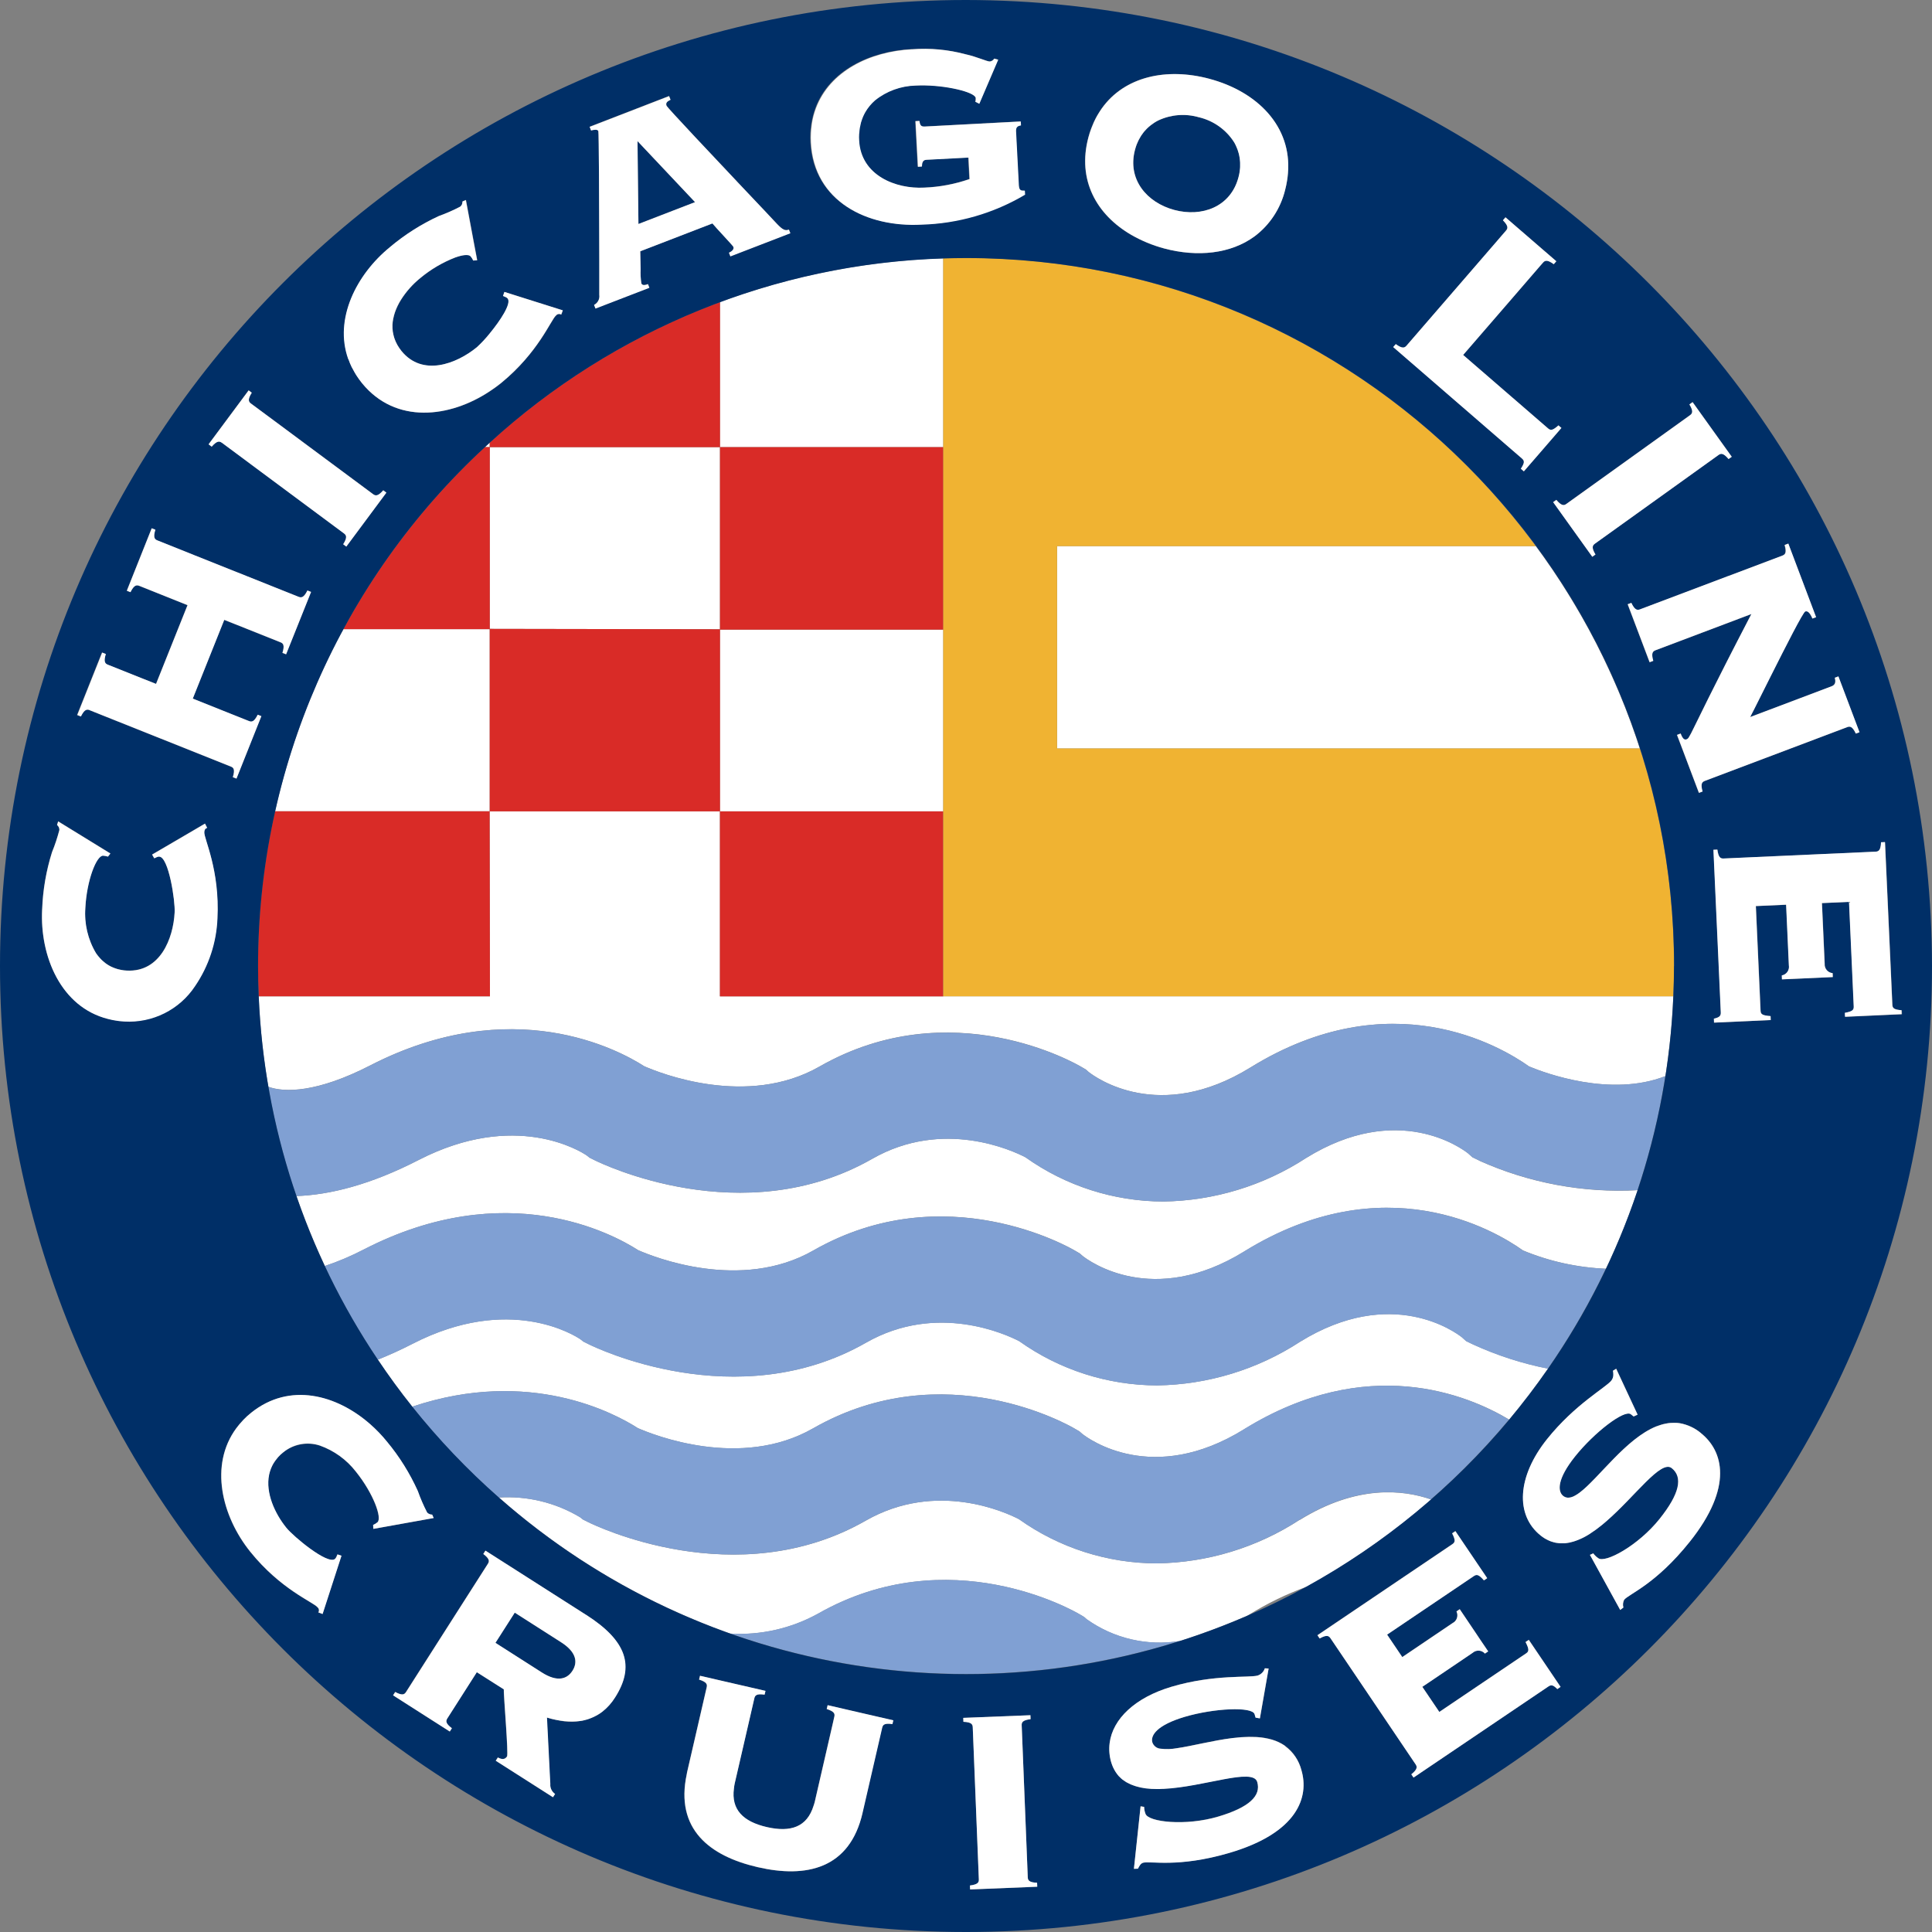 <?xml version="1.0" encoding="UTF-8"?><svg id="Logo" xmlns="http://www.w3.org/2000/svg" viewBox="0 0 254.62 254.62"><rect x="0" y="0" width="254.62" height="254.62" fill="#808080" stroke="none"/><defs><style>.cls-1{fill:#f0b332;}.cls-1,.cls-2,.cls-3,.cls-4,.cls-5{stroke-width:0px;}.cls-2{fill:#d92b27;}.cls-3{fill:#80a0d3;}.cls-4{fill:#002f67;}.cls-5{fill:#fff;}</style></defs><polygon class="cls-5" points="64.54 82.88 94.88 82.93 94.88 58.93 64.54 58.93 64.54 82.88"/><path class="cls-5" d="M171.3,200.29c-5.61,3.66-12.14,5.65-18.84,5.75-6.52-.01-12.87-2.05-18.17-5.83-1.68-.87-10.85-5.14-20.19.2-17.06,9.75-35.81.58-36.6.18l-.66-.33-.38-.3c-3.23-1.93-6.96-2.84-10.71-2.6,8.93,7.87,19.29,13.96,30.5,17.94,4,.23,7.99-.67,11.51-2.6,17.34-9.91,33.85-.35,34.54.06l.58.34.36.32c3.56,2.53,7.97,3.56,12.28,2.85,2.97-.94,5.88-2.04,8.74-3.27.1-.06.2-.11.3-.17,2.41-1.5,4.97-2.75,7.63-3.71,5.87-3.24,11.38-7.09,16.43-11.5-3.74-1.3-9.82-1.94-17.31,2.69Z"/><path class="cls-5" d="M64.54,82.92h-19.29c-4.1,7.55-7.13,15.62-9,24h28.29v-24Z"/><rect class="cls-5" x="94.88" y="82.98" width="29.43" height="23.95"/><path class="cls-5" d="M139.31,98.64h76.8c-3.1-9.57-7.73-18.58-13.71-26.67h-63.08v26.67Z"/><path class="cls-5" d="M124.31,58.93v-24.88c-10.06.31-19.99,2.26-29.43,5.76v19.12h29.43Z"/><path class="cls-5" d="M64.54,58.33c-.21.2-.42.4-.64.59h.64v-.59Z"/><path class="cls-5" d="M124.31,131.31h-29.43v-24.38h-30.35l.04,24.38h-30.48c.17,3.99.59,7.97,1.27,11.91,2.14.79,6.46.77,13.41-2.8,18.76-9.65,32.76-2.07,36.14.1,2.02.89,13.53,5.51,23.09.04,17.34-9.91,33.85-.36,34.54.06l.58.34.36.32c.85.67,9.26,6.85,21.32-.6,18.43-11.38,32.94-2.82,36.73-.13,2.15.9,10.78,4.09,17.96,1.27.54-3.48.89-7,1.04-10.52h-96.22Z"/><path class="cls-5" d="M193.24,176.75l-.58-.52c-.85-.67-9.26-6.85-21.32.6-5.61,3.66-12.14,5.65-18.84,5.75-6.52-.01-12.87-2.05-18.17-5.83-1.68-.88-10.85-5.14-20.19.2-17.06,9.75-35.81.58-36.6.18l-.66-.33-.38-.3c-.81-.55-9.39-5.96-22.13.6-1.59.82-3.11,1.5-4.58,2.09,1.43,2.13,2.94,4.2,4.54,6.2,15.49-5.21,26.75.91,29.73,2.82,2.02.89,13.53,5.51,23.09.04,17.34-9.91,33.85-.35,34.54.06l.58.34.36.32c.85.67,9.26,6.85,21.32-.6,16.26-10.04,29.46-4.56,34.95-1.28,1.81-2.16,3.51-4.4,5.12-6.72-3.41-.67-6.74-1.75-9.9-3.2l-.87-.42Z"/><path class="cls-5" d="M194.93,152.94l-.87-.42-.58-.52c-.85-.67-9.26-6.85-21.32.6-5.61,3.66-12.14,5.65-18.84,5.75-6.52-.01-12.87-2.05-18.17-5.83-1.68-.88-10.85-5.14-20.19.2-17.06,9.75-35.81.58-36.6.18l-.66-.33-.38-.3c-.81-.55-9.39-5.95-22.13.6-6.4,3.29-11.74,4.6-16.12,4.76,1.08,3.14,2.33,6.21,3.74,9.22,1.78-.59,3.5-1.33,5.16-2.19,18.75-9.65,32.76-2.07,36.14.1,2.02.89,13.53,5.51,23.09.04,17.34-9.91,33.85-.36,34.54.06l.58.34.36.32c.85.67,9.26,6.85,21.32-.6,18.43-11.38,32.94-2.82,36.73-.12,3.47,1.44,7.17,2.25,10.93,2.41,1.6-3.36,2.99-6.82,4.17-10.35-7.18.39-14.34-.95-20.9-3.9Z"/><path class="cls-2" d="M64.54,106.93h30.35v-23.95h29.43v-24.05h-29.43v24l-30.34-.05v-23.95h30.34v-19.12c-11.21,4.17-21.51,10.46-30.35,18.52v.59h-.64c-7.48,6.93-13.78,15.04-18.65,24h19.29v24h-28.29c-1.5,6.69-2.25,13.52-2.25,20.38,0,1.34.04,2.67.09,4h30.48l-.04-24.38Z"/><rect class="cls-2" x="94.88" y="106.93" width="29.43" height="24.38"/><path class="cls-1" d="M216.11,98.64h-76.8v-26.67h63.08c-17.57-23.87-45.44-37.97-75.08-37.98-1,0-2,.02-3,.05v97.26h96.22c.06-1.33.09-2.66.09-4,0-9.73-1.52-19.41-4.51-28.67Z"/><path class="cls-3" d="M201.53,140.56c-3.79-2.7-18.3-11.26-36.73.13-12.05,7.45-20.47,1.27-21.32.6l-.36-.32-.58-.34c-.69-.41-17.2-9.96-34.54-.06-9.56,5.46-21.07.84-23.09-.04-3.38-2.17-17.39-9.75-36.14-.1-6.95,3.58-11.27,3.59-13.41,2.8.84,4.89,2.08,9.71,3.7,14.4,4.38-.16,9.72-1.46,16.12-4.76,12.74-6.55,21.32-1.15,22.13-.6l.38.3.66.33c.79.39,19.55,9.56,36.6-.18,9.35-5.34,18.51-1.07,20.19-.2,5.31,3.78,11.66,5.81,18.17,5.83,6.7-.1,13.23-2.1,18.84-5.75,12.06-7.45,20.47-1.27,21.32-.6l.58.52.87.42c6.55,2.95,13.72,4.29,20.9,3.9,1.64-4.9,2.86-9.92,3.66-15.02-7.18,2.82-15.8-.37-17.96-1.27Z"/><path class="cls-3" d="M163.98,164.92c-12.06,7.45-20.47,1.27-21.32.6l-.36-.32-.58-.34c-.69-.41-17.2-9.96-34.54-.06-9.56,5.47-21.07.85-23.09-.04-3.38-2.17-17.39-9.75-36.14-.1-1.66.87-3.39,1.6-5.16,2.19,2.01,4.29,4.35,8.41,6.99,12.35,1.46-.59,2.98-1.27,4.58-2.09,12.74-6.55,21.32-1.15,22.13-.6l.38.3.66.33c.79.4,19.55,9.56,36.6-.18,9.35-5.34,18.51-1.07,20.19-.2,5.31,3.78,11.66,5.81,18.17,5.83,6.7-.1,13.23-2.1,18.84-5.75,12.06-7.45,20.47-1.27,21.32-.6l.58.52.87.42c3.16,1.45,6.49,2.53,9.9,3.2,2.9-4.18,5.45-8.58,7.63-13.17-3.76-.16-7.46-.97-10.93-2.41-3.79-2.7-18.3-11.26-36.73.12Z"/><path class="cls-3" d="M163.94,188.37c-12.05,7.45-20.47,1.27-21.32.6l-.36-.32-.58-.34c-.69-.41-17.2-9.96-34.54-.06-9.56,5.46-21.07.84-23.09-.04-2.98-1.92-14.24-8.03-29.73-2.82,3.44,4.32,7.26,8.32,11.41,11.97,3.75-.24,7.49.67,10.71,2.6l.38.3.66.33c.79.39,19.55,9.56,36.6-.18,9.35-5.34,18.51-1.07,20.19-.2,5.31,3.78,11.66,5.81,18.17,5.83,6.7-.1,13.23-2.1,18.84-5.75,7.49-4.63,13.57-3.99,17.31-2.69,3.7-3.23,7.13-6.74,10.28-10.51-5.49-3.28-18.69-8.76-34.95,1.28Z"/><path class="cls-3" d="M143.23,213.41l-.36-.32-.58-.34c-.69-.41-17.2-9.96-34.54-.06-3.52,1.93-7.5,2.83-11.51,2.6,19.13,6.75,39.93,7.09,59.27.96-4.31.71-8.72-.32-12.28-2.85Z"/><path class="cls-4" d="M154.77,27.67c3.61.97,7.4-.38,8.45-4.28.46-1.56.25-3.25-.58-4.65-1.05-1.65-2.7-2.82-4.6-3.28-1.77-.52-3.67-.38-5.35.4-1.56.77-2.69,2.2-3.1,3.88-1.04,3.9,1.56,6.96,5.18,7.93Z"/><path class="cls-4" d="M127.31,0C57,0,0,57,0,127.31s57,127.31,127.31,127.31,127.31-57,127.31-127.31C254.54,57.03,197.59.08,127.31,0ZM235.19,71.82l.48-.18,3.66,9.7-.48.18c-.39-.91-.71-1.02-.95-.93-.3.11-2.53,4.51-4.59,8.61-1.02,2.03-1.99,3.98-2.67,5.3l3.91-1.47,6.83-2.58c.48-.18.56-.58.41-1.12l.48-.18,2.78,7.36-.48.18c-.46-.98-.79-.99-1.15-.85l-7.33,2.77-11.42,4.31c-.36.14-.6.36-.3,1.4l-.48.18-1.26-3.33-.95-2.52-.68-1.79.48-.18c.27.72.51.86.79.76.51-.19.67-1.37,8.14-15.75.13-.25.26-.49.39-.75l-.61.23-12.02,4.54c-.36.14-.6.36-.3,1.4l-.48.18-2.89-7.64.48-.18c.46.98.79.99,1.15.85l11.62-4.39,7.12-2.69c.36-.14.6-.36.3-1.4h0ZM220.62,127.31c0,1.34-.04,2.67-.09,4-.74,17.59-6.46,34.61-16.51,49.06-1.61,2.32-3.32,4.56-5.12,6.72-7.46,8.93-16.52,16.39-26.71,22.01-2.57,1.42-5.22,2.71-7.93,3.89-33.09,14.31-71.47,8.22-98.51-15.63-4.15-3.65-7.96-7.66-11.41-11.97-1.6-2-3.11-4.07-4.54-6.2-9.55-14.2-14.98-30.78-15.7-47.88-.06-1.33-.09-2.66-.09-4,0-25.97,10.83-50.76,29.9-68.38.21-.2.42-.4.64-.59,16.39-14.97,37.59-23.58,59.77-24.28,1-.03,2-.05,3-.05,51.53,0,93.31,41.77,93.31,93.3h0s0,.01,0,.01ZM222.72,54.72c.31-.23.48-.51-.07-1.43l.42-.3,5.16,7.2-.42.3c-.7-.82-1.02-.75-1.33-.53l-5.56,3.99-10.72,7.69c-.31.23-.48.51.07,1.43l-.42.3-5.16-7.2.42-.3c.7.82,1.02.75,1.33.53l10.79-7.74,5.49-3.94ZM197.46,31.57l1.01-1.17c.25-.29.35-.6-.4-1.37l.34-.39,3.46,2.99,1.11.96,2.13,1.84-.34.39c-.87-.64-1.16-.5-1.42-.2l-.38.43-3.79,4.39-6.35,7.34,10.15,8.78,1.04.9c.36.31.63.26,1.37-.4l.39.34-2.8,3.24-2.15,2.48-.39-.34c.49-.77.5-1.04.15-1.35l-16.97-14.69.34-.39c.87.64,1.16.5,1.42.2l8.77-10.14,3.32-3.84ZM159.39,10.39c5.84,1.56,10.16,5.59,10.38,11.05.05,1.21-.09,2.42-.41,3.59-.59,2.45-2.02,4.62-4.04,6.13-3.13,2.29-7.5,2.76-11.92,1.58-1.51-.4-2.97-1-4.33-1.79-4.55-2.64-7.15-7.21-5.64-12.86.35-1.35.94-2.63,1.74-3.78,3-4.25,8.56-5.44,14.21-3.93ZM120.19,6.48c2.37-.18,4.76.05,7.05.66,1.44.31,2.85.97,3.19.95.24-.03.46-.17.58-.38l.52.14-2.1,4.9-.39.91-.53-.27c.05-.15.07-.32.06-.48,0-.07-.04-.13-.09-.19-.61-.78-4.54-1.64-7.84-1.46-1.94.05-3.81.73-5.33,1.94-1.52,1.32-2.32,3.29-2.13,5.3.24,4.64,4.86,6.42,8.59,6.22,2.03-.08,4.05-.46,5.97-1.13l-.15-2.83-5.54.29c-.47.02-.58.38-.6.89l-.52.03-.32-6.01.52-.03c.07.56.21.76.68.74l12.67-.67.03.52c-.51.07-.67.29-.65.77l.37,7.13c.02.39.12.73.55.7h.21s.03.5.03.5c-4.14,2.46-8.84,3.82-13.66,3.95-7.17.38-14.15-3.05-14.56-10.82-.09-1.54.14-3.09.67-4.54,1.82-4.84,7.06-7.45,12.68-7.75h0ZM88.18,12.66l.19.48c-.43.21-.68.4-.52.8.05.13,1.6,1.81,3.75,4.1,3.25,3.47,7.87,8.35,10.78,11.44.77.81,1.11.96,1.59.77l.19.48-7.9,3.05-.19-.48c.55-.26.67-.54.58-.78-.06-.16-2.4-2.62-2.76-3.08l-9.51,3.67c.03,1.03.04,1.8.05,2.38-.03.6,0,1.21.09,1.81.09.24.32.34.88.12l.19.48-7.1,2.74-.19-.48c.49-.25.77-.78.69-1.33,0-.25,0-1.53,0-3.35,0-3.36-.02-8.57-.05-12.56-.02-3.17-.05-5.58-.08-5.66-.11-.28-.58-.19-.96-.09l-.19-.48,10.47-4.05ZM51.4,32.57c1.96-1.66,4.14-3.04,6.47-4.11.97-.35,1.91-.77,2.82-1.24.2-.17.3-.42.28-.67l.45-.2,1.09,5.83.4,2.11-.52.04c-.09-.2-.2-.39-.34-.55-.24-.29-1.01-.22-2.03.15-1.67.65-3.23,1.57-4.62,2.72-1,.81-1.86,1.78-2.54,2.87-1.28,2.07-1.73,4.54.07,6.75,2.77,3.4,7.22,1.71,9.92-.49.62-.56,1.19-1.17,1.7-1.82,1.4-1.7,2.9-3.96,2.37-4.61-.16-.2-.41-.22-.61-.34l.18-.53,7.7,2.43-.21.56c-.22-.14-.52-.09-.68.11-.67.54-2.3,4.87-7.26,8.92-.47.39-.97.74-1.49,1.08-5.26,3.49-12.39,4.36-16.82-1.07-1.03-1.25-1.76-2.72-2.13-4.3-1.14-4.98,1.7-10.28,5.81-13.63ZM32.77,51.44l.41.31c-.57.91-.41,1.2-.1,1.43l3.82,2.83,3.93,2.92,8.34,6.19c.31.23.63.31,1.34-.51l.41.31-5.28,7.11-.41-.31c.57-.91.41-1.2.1-1.43l-12.27-9.11-.52-.39-3.3-2.45c-.31-.23-.63-.31-1.34.51l-.41-.31,5.28-7.11ZM13.45,86.01l.48.19c-.32,1.03-.09,1.26.27,1.41l4.51,1.8,1.84.73,4.15-10.38-1.85-.74-4.5-1.8c-.36-.14-.69-.14-1.17.83l-.48-.19,3.28-8.23.48.19c-.32,1.03-.09,1.26.27,1.41l4.97,1.99,6.82,2.72,6.81,2.72c.36.14.69.14,1.17-.83l.48.19-1.96,4.9-1.33,3.32-.48-.19c.32-1.03.09-1.26-.27-1.4l-4.33-1.73-.1-.04-2.97-1.18-4.15,10.38,7.39,2.95c.36.14.69.14,1.17-.83l.48.19-3.28,8.23-.48-.19c.32-1.03.09-1.26-.27-1.4l-13.62-5.44-4.99-1.99c-.36-.14-.69-.14-1.17.83l-.48-.19,3.28-8.23ZM5.55,119.83c.09-2.56.53-5.11,1.3-7.55.39-.95.71-1.93.97-2.92,0-.26-.11-.5-.31-.66l.15-.47,5.87,3.61,1.01.62-.32.41c-.21-.07-.42-.11-.64-.12-.05,0-.11,0-.16.03-.85.32-2,3.4-2.18,6.83-.16,2.09.32,4.19,1.4,5.99.89,1.39,2.42,2.25,4.07,2.3,4.38.23,6.12-4.2,6.3-7.68.08-1.5-.78-7.27-2.03-7.34-.26-.01-.44.15-.66.22l-.28-.49,5.66-3.31,1.31-.77.27.53c-.31.11-.36.28-.38.58-.04.86,2.07,4.97,1.73,11.37-.14,3.18-1.16,6.26-2.94,8.89-2.05,3.12-5.62,4.9-9.34,4.68-1.19-.06-2.36-.32-3.46-.76-5.26-2.12-7.65-8.28-7.35-14.01ZM42.5,212.72l-.56-.21c.14-.22.09-.52-.11-.68-.54-.67-4.85-2.33-8.87-7.33-3.75-4.67-5.41-11.42-1.83-16.27.56-.76,1.22-1.45,1.96-2.04,5.07-4.07,11.27-2.36,15.67,1.5.81.71,1.56,1.48,2.23,2.32,1.64,1.97,3.01,4.16,4.06,6.5.34.97.75,1.91,1.22,2.82.07.08.16.15.25.19.13.07.27.1.42.1l.2.45-2.89.52-5.06.91-.03-.52c.2-.09.39-.2.56-.34.67-.54-.53-3.82-2.82-6.67-1.22-1.59-2.88-2.79-4.78-3.46-2.78-.85-5.72.71-6.58,3.49-.04.12-.07.25-.1.37-.49,2.4.76,5.11,2.27,6.98.94,1.17,5.43,4.9,6.4,4.12.19-.15.23-.38.33-.58,0,0,0-.02.01-.03l.53.18-.1.3-2.39,7.38ZM72.51,235.1c-.04.52.2,1.03.63,1.32l-.28.43-7.54-4.81.28-.43c.53.29.94.29,1.21-.14.21-.33-.44-7.78-.43-8.84l-1.2-.76-2.36-1.5-.05.09-3.83,6c-.21.33-.26.65.6,1.3l-.28.43-7.47-4.77.28-.44c.95.51,1.22.32,1.43,0l4.09-6.41,3.49-5.46,1.98-3.1,1.22-1.91c.21-.33.26-.65-.6-1.3l.28-.44,5.44,3.47,7.82,4.99c5.36,3.42,6.44,6.77,3.81,10.9-.45.72-1.02,1.36-1.69,1.88-1.65,1.19-3.73,1.6-5.71,1.13-.53-.09-1.06-.22-1.58-.37l.44,8.75ZM113.66,238.94c-1.7,7.37-7.41,8.62-13.82,7.14-6.34-1.46-10.89-5.02-9.35-12.23.02-.08.03-.16.04-.24l1.08-4.68,1.51-6.55c.09-.38.03-.7-1-1.02l.12-.5,8.63,1.99-.12.5c-1.07-.16-1.26.11-1.35.48l-1.26,5.47-1.33,5.76c-.05.23-.07.43-.1.65-.38,2.8,1.22,4.38,4.33,5.09,3.17.73,5.31-.02,6.17-2.82.05-.16.11-.31.15-.49l2.38-10.34.2-.89c.09-.38.03-.7-1-1.02l.12-.5,4.07.94,4.56,1.05-.12.5c-1.07-.16-1.26.11-1.35.48l-2.57,11.16-.02.07ZM127.86,249.01l-.02-.52c1.07-.13,1.19-.44,1.17-.82l-.33-8.16-.48-11.86c-.02-.39-.16-.68-1.23-.73l-.02-.52,8.85-.35.02.52c-1.07.13-1.19.44-1.17.82l.47,11.79.33,8.23c.02.39.16.68,1.23.73l.02.52-8.85.36ZM162.09,244.16c-6.89,2.04-10.5,1.04-11.45,1.32-.33.1-.49.46-.67.78l-.53.02.88-8.24.47.08c0,.3.07.61.17.89.33,1.11,5.29,1.66,9.58.39,4.12-1.22,5.69-2.76,5.15-4.57-.45-1.53-4.68-.19-9.08.54-4.4.72-8.99.84-10.16-3.14-.24-.82-.31-1.68-.2-2.53.41-3.16,3.35-5.98,8.16-7.41,5.65-1.67,10.24-1.15,11.36-1.48.44-.15.79-.5.93-.95l.5.03-1.15,6.57-.57-.1-.13-.45c-.3-1.03-5.35-.79-9.22.35-3.59,1.06-4.53,2.42-4.25,3.37.17.48.61.81,1.12.83.7.08,1.41.06,2.11-.07,2-.29,4.66-1.01,7.28-1.33,2.97-.37,5.87-.24,7.68,1.62.69.72,1.18,1.6,1.44,2.56,1.05,3.55-.47,8.26-9.42,10.9h0ZM205.24,222.6c-.52-.53-.78-.62-1.17-.35l-17.78,12.01-.29-.43c.84-.67.78-.99.56-1.32l-5.03-7.45-2.34-3.46-3.85-5.7c-.22-.32-.49-.5-1.43.03l-.29-.43,12.31-8.31,5.47-3.69c.39-.26.41-.54-.03-1.43l.43-.29,4.19,6.2-.43.29c-.66-.75-.92-.83-1.32-.57l-1.29.87-10.15,6.85,2,2.96,6.63-4.48c.57-.28.8-.97.52-1.54,0,0,0,0,0,0l.43-.29,2.21,3.28.5.75,1.04,1.53-.43.29c-.42-.47-1.15-.52-1.62-.1l-1,.68-4.84,3.27-.79.53,2.24,3.31,11.44-7.72c.39-.26.41-.54-.08-1.5l.43-.29,4.19,6.2-.43.29ZM222.68,203.2c-4.48,5.61-8.01,6.86-8.63,7.63-.16.31-.2.68-.1,1.02l-.42.32-3.99-7.26.44-.2c.18.25.4.46.65.63.91.72,5.29-1.66,8.08-5.16,2.68-3.36,3.09-5.52,1.61-6.7-1.43-1.15-4.8,3.7-8.64,7.02-2.82,2.44-5.89,4.05-8.63,1.86-3.36-2.68-3.1-7.76.84-12.7,3.68-4.6,7.74-6.8,8.47-7.71.17-.21.27-.48.27-.76,0-.19-.01-.37-.05-.55l.43-.26.37.8,2.45,5.25-.52.24-.37-.29c-.84-.67-4.84,2.41-7.36,5.57-2.34,2.92-2.33,4.57-1.56,5.19,2.63,2.1,8.71-10.66,15.39-9.57,1.02.18,1.98.63,2.77,1.3,2.89,2.31,4.34,7.04-1.49,14.33h0ZM243.15,133.48c.98-.17,1.19-.36,1.17-.83l-.62-13.79-3.57.16.36,7.99c-.05.63.41,1.19,1.05,1.24l.02.52-2.13.1-4.57.21-.02-.52c.62-.11,1.04-.71.93-1.33,0,0,0,0,0,0l-.36-7.99-3.99.18.62,13.79c.02.47.24.63,1.32.71l.02.52-7.47.34-.02-.52c.72-.16.93-.34.91-.82l-.97-21.44.52-.02c.13,1.07.44,1.19.83,1.17l11.5-.52,8.52-.38c.39-.02.68-.16.72-1.24l.52-.02.97,21.44c.02.47.24.63,1.24.72l.02.52-7.47.34-.02-.52Z"/><polygon class="cls-4" points="84.14 29.52 91.6 26.64 85.51 20.18 84.02 18.6 84.04 20.75 84.14 29.52"/><path class="cls-4" d="M75.44,220.19c.67-1.05.62-2.41-1.52-3.77l-6.09-3.89-2.55,3.99,6.09,3.89c2.14,1.36,3.39.84,4.06-.21Z"/><path class="cls-5" d="M227.77,75.91l-11.62,4.39c-.36.14-.69.12-1.15-.85l-.48.18,2.89,7.64.48-.18c-.3-1.04-.06-1.26.3-1.4l12.63-4.77c-5.36,10.3-7.13,14.13-7.88,15.59l-.02.05s-.05.09-.07.13l-.03.05s-.03.06-.05.09l-.04.07-.03.05s-.03.05-.04.07l-.02.04s-.03.05-.04.07l-.02.03s-.03.04-.04.06v.02s-.04.04-.05.05h-.01s-.03.04-.04.05h-.01s-.02.03-.04.04h-.02s-.02.02-.03.03c-.02,0-.03.02-.05.02-.28.11-.52-.03-.79-.76l-.48.18.68,1.79.95,2.52,1.26,3.33.48-.18c-.3-1.04-.06-1.26.3-1.4l18.75-7.08c.36-.14.69-.12,1.15.85l.48-.18-2.78-7.36-.48.18c.16.54.08.94-.41,1.12l-10.74,4.06c.11-.22.24-.47.37-.72l.1-.19c.62-1.23,1.4-2.78,2.2-4.39h0c2.06-4.1,4.29-8.49,4.59-8.61.24-.09.56.02.95.93l.48-.18-3.66-9.7-.48.18c.3,1.04.06,1.26-.3,1.4l-7.12,2.69h0Z"/><path class="cls-5" d="M45.92,47.35c.12.35.26.69.42,1.02.05.1.11.2.17.3.14.26.27.51.43.76.24.37.49.73.77,1.07,4.43,5.43,11.56,4.56,16.82,1.07.51-.34,1.01-.69,1.49-1.08,4.96-4.05,6.59-8.38,7.26-8.92.17-.2.46-.25.68-.11l.21-.56-7.7-2.43-.18.53c.2.11.44.14.61.34.53.65-.98,2.92-2.37,4.61-.52.65-1.09,1.26-1.7,1.82-2.7,2.2-7.15,3.89-9.92.49-.19-.24-.37-.5-.52-.76-.04-.08-.08-.15-.12-.23-.1-.18-.18-.38-.25-.57-.03-.08-.06-.16-.08-.23-.07-.23-.12-.46-.16-.69,0-.03-.01-.06-.02-.09-.03-.27-.05-.54-.04-.82,0-.04,0-.08,0-.12.01-.23.04-.47.09-.7,0-.05.02-.1.03-.14.05-.26.13-.52.21-.77h0c.2-.57.46-1.11.78-1.62.69-1.09,1.55-2.06,2.55-2.87,1.38-1.15,2.94-2.07,4.62-2.72h0c.24-.09.46-.15.66-.2.03,0,.05-.01.08-.02.17-.04.35-.07.52-.09.03,0,.05,0,.08,0,.13-.01.26,0,.39.02.02,0,.03,0,.04.01.1.02.18.07.25.14.14.17.25.35.34.55l.52-.04-.4-2.11h0l-1.09-5.83-.45.2c.02.26-.09.51-.28.67-.91.48-1.85.89-2.82,1.24-2.33,1.07-4.51,2.46-6.47,4.11-4.41,3.6-7.36,9.44-5.49,14.72,0,.02.01.03.02.05Z"/><path class="cls-5" d="M27.29,109.08l-.27-.53-1.31.77-5.66,3.31.28.49c.22-.07.4-.24.66-.22,1.25.06,2.11,5.84,2.03,7.34-.18,3.48-1.92,7.91-6.3,7.68-.25-.01-.49-.04-.74-.09-.08-.01-.15-.04-.23-.05-.15-.03-.3-.07-.44-.12-.09-.03-.17-.06-.26-.09-.12-.05-.24-.1-.36-.15-.09-.04-.17-.09-.25-.13-.1-.06-.2-.12-.3-.18-.08-.05-.17-.11-.24-.17-.09-.07-.17-.14-.25-.21-.08-.07-.16-.13-.23-.2-.07-.07-.14-.15-.21-.22-.2-.21-.38-.44-.55-.68-1.08-1.81-1.57-3.91-1.41-6,.19-3.65,1.48-6.9,2.34-6.85.22.01.43.05.64.12l.32-.41-1.01-.62h0l-5.87-3.61-.15.47c.2.16.32.4.31.66-.26.99-.58,1.97-.97,2.92-.77,2.45-1.21,4.99-1.3,7.55-.32,6.19,2.48,12.87,8.66,14.43.17.04.34.09.51.12.16.03.32.06.48.09.39.07.78.11,1.17.13,3.73.22,7.29-1.56,9.34-4.68,1.79-2.63,2.81-5.71,2.94-8.89.33-6.4-1.78-10.51-1.73-11.37.02-.3.07-.47.38-.58Z"/><path class="cls-5" d="M11.81,93.59l18.61,7.43c.36.14.59.37.27,1.4l.48.19,3.28-8.23-.48-.19c-.48.97-.81.98-1.17.83l-7.39-2.95,4.15-10.38,2.97,1.18.1.04,4.33,1.73c.36.14.59.37.27,1.4l.48.19,1.33-3.32,1.96-4.9-.48-.19c-.48.97-.81.97-1.17.83l-6.81-2.72-6.82-2.72h0l-4.97-1.99c-.36-.14-.59-.38-.27-1.41l-.48-.19-3.28,8.23.48.19c.48-.97.81-.97,1.17-.83l4.5,1.8h0l1.85.74-4.15,10.38-1.84-.73h0l-4.51-1.8c-.36-.14-.59-.38-.27-1.41l-.48-.19-3.28,8.23.48.19c.48-.97.81-.97,1.17-.83Z"/><path class="cls-5" d="M29.24,58.35l3.3,2.45.52.39h0l12.27,9.11c.31.23.48.51-.1,1.43l.41.31,5.28-7.11-.41-.31c-.71.81-1.03.74-1.34.51l-8.34-6.19-3.93-2.92h0l-3.82-2.83c-.31-.23-.48-.51.1-1.43l-.41-.31-5.28,7.11.41.31c.71-.81,1.03-.74,1.34-.51Z"/><path class="cls-5" d="M84.52,37.31c-.09-.6-.12-1.2-.09-1.81-.01-.58-.03-1.35-.05-2.38l9.51-3.67c.36.46,2.7,2.92,2.76,3.08.09.24-.03.52-.58.78l.19.48,7.9-3.05-.19-.48c-.48.19-.82.04-1.59-.77-.34-.36-.7-.74-1.07-1.14l-.53-.57-.57-.6c-.96-1.02-1.99-2.1-3.04-3.21l-.09-.1c-1.91-2.03-3.87-4.1-5.48-5.82h0c-2.15-2.3-3.7-3.98-3.75-4.1-.16-.4.09-.59.52-.8l-.19-.48-10.47,4.05.19.48c.38-.1.85-.19.96.09.03.08.06,2.48.08,5.66h0c0,1.49.02,3.16.02,4.83v.02c0,2.22.02,4.46.02,6.34v.04c0,.47,0,.91,0,1.33,0,1.82,0,3.1,0,3.35.08.54-.19,1.08-.69,1.33l.19.48,7.1-2.74-.19-.48c-.56.22-.78.12-.88-.12ZM84.04,20.75h0l-.02-2.15,7.58,8.04-7.46,2.88-.1-8.78Z"/><path class="cls-5" d="M135.04,25.12h-.21c-.43.03-.53-.31-.55-.69l-.37-7.13c-.02-.47.14-.7.65-.77l-.03-.52-12.67.67c-.47.02-.61-.18-.68-.74l-.52.03.32,6.01.52-.03c.02-.52.13-.87.6-.89l5.54-.29.15,2.83c-1.92.67-3.93,1.05-5.97,1.13-3.74.2-8.35-1.59-8.59-6.22-.02-.28-.02-.56,0-.85,0-.06.01-.11.02-.16.02-.21.03-.43.07-.63,0-.05.02-.1.03-.15.04-.2.08-.4.13-.59,0-.03.02-.06.03-.08.06-.2.13-.41.21-.6,0-.02.02-.03.02-.05.09-.2.18-.4.29-.59h0c.35-.61.79-1.14,1.31-1.59h0c1.51-1.21,3.39-1.89,5.33-1.94,3.3-.17,7.23.69,7.84,1.46h0c.05.05.08.12.09.19.01.16,0,.32-.06.48l.53.27,2.49-5.81-.52-.14c-.13.21-.34.35-.58.38-.34.02-1.76-.64-3.19-.95-2.3-.62-4.68-.84-7.05-.66-5.61.29-10.85,2.9-12.68,7.75h0c-.12.33-.23.66-.32.99-.01.04-.02.09-.03.13-.08.31-.14.61-.19.94-.02.14-.03.29-.05.44-.03.24-.06.49-.07.74-.02.43-.03.87,0,1.3.41,7.77,7.39,11.2,14.56,10.82,4.81-.13,9.52-1.49,13.66-3.95l-.03-.52Z"/><path class="cls-5" d="M153.41,32.74c4.42,1.18,8.79.71,11.92-1.58,2.02-1.51,3.44-3.68,4.04-6.13.1-.39.18-.77.24-1.15.03-.15.05-.31.07-.46.03-.2.05-.4.06-.59.52-6.17-4.02-10.75-10.34-12.44-5.64-1.51-11.2-.32-14.21,3.93h0c-.15.21-.29.44-.43.66-.06.1-.12.2-.18.3-.11.2-.22.4-.31.6-.09.18-.17.36-.24.55-.07.16-.14.32-.2.49-.14.38-.27.76-.38,1.17-1.51,5.65,1.09,10.21,5.64,12.86,1.36.78,2.81,1.38,4.33,1.79ZM158.04,15.46c1.9.46,3.55,1.63,4.6,3.28.09.14.16.29.23.44.01.03.03.06.04.09.06.13.12.27.17.41.02.05.04.1.05.15.04.13.08.26.12.39.02.07.03.14.05.21.03.12.05.24.07.37.01.09.02.18.03.26.01.11.02.23.03.34,0,.11,0,.22,0,.33,0,.1,0,.21,0,.31,0,.14-.03.27-.04.41-.01.08-.02.17-.03.25-.04.23-.08.45-.15.69-1.04,3.9-4.83,5.25-8.45,4.28-3.61-.97-6.22-4.02-5.18-7.93.06-.23.14-.46.22-.69.04-.1.09-.2.13-.29.05-.11.09-.23.15-.33.07-.13.14-.25.21-.37.04-.06.07-.13.11-.19.09-.14.19-.27.29-.4.03-.04.05-.07.08-.11.12-.14.24-.27.37-.4.02-.02.03-.03.05-.05.14-.13.28-.26.44-.38l.02-.02c.16-.12.32-.24.49-.35h0c.17-.11.35-.21.53-.3,1.68-.78,3.58-.92,5.35-.4Z"/><path class="cls-5" d="M200.44,61.78l.39.34,2.15-2.48,2.8-3.24-.39-.34c-.74.66-1.02.71-1.37.4l-1.04-.9-10.15-8.78,6.35-7.34h0l3.79-4.39.38-.43c.25-.29.55-.44,1.42.2l.34-.39-2.13-1.84-1.11-.96-3.46-2.99-.34.39c.76.77.66,1.08.4,1.37l-1.01,1.17-3.32,3.84h0l-8.77,10.14c-.25.29-.55.44-1.42-.2l-.34.39,16.97,14.69c.36.31.35.58-.15,1.35Z"/><path class="cls-5" d="M205.11,65.88l-.42.3,5.16,7.2.42-.3c-.56-.92-.39-1.2-.07-1.43l10.72-7.69h0l5.56-3.99c.31-.23.63-.3,1.33.53l.42-.3-5.16-7.2-.42.3c.56.92.39,1.2.07,1.43l-5.49,3.94h0l-10.79,7.74c-.31.23-.63.3-1.33-.53Z"/><path class="cls-5" d="M250.63,133.14c-.99-.08-1.22-.25-1.24-.72l-.97-21.44-.52.02c-.04,1.08-.33,1.22-.72,1.24l-20.02.9c-.39.02-.69-.1-.83-1.17l-.52.02.97,21.44c.02.47-.19.65-.91.82l.02.52,7.47-.34-.02-.52c-1.08-.08-1.3-.24-1.32-.71l-.62-13.79,3.99-.18.36,7.99c.11.62-.3,1.22-.93,1.33,0,0,0,0,0,0l.02.52,6.7-.3-.02-.52c-.63-.05-1.1-.61-1.05-1.24l-.36-7.99,3.57-.16.62,13.79c.02.47-.19.65-1.17.83l.02.52,7.47-.34-.02-.52Z"/><path class="cls-5" d="M57.16,200.06l-.2-.45c-.15,0-.29-.03-.42-.1-.1-.04-.18-.11-.25-.19-.47-.91-.88-1.86-1.22-2.82-1.06-2.34-2.42-4.53-4.06-6.5-.68-.84-1.42-1.61-2.23-2.32-4.4-3.86-10.6-5.57-15.67-1.5-.38.3-.74.63-1.07.98,0,0-.01.02-.02.03-.31.32-.6.67-.87,1.03h0c-3.58,4.85-1.92,11.6,1.83,16.27,4.01,4.99,8.33,6.66,8.87,7.33.2.17.25.46.11.68l.56.21,2.49-7.68-.53-.18s0,.02-.01.03h0c-.1.2-.14.42-.33.58-.97.78-5.46-2.95-6.4-4.12-1.51-1.87-2.76-4.58-2.27-6.98h0c.05-.25.12-.49.21-.73.02-.07.06-.13.08-.2.07-.18.16-.35.25-.51.04-.08.09-.15.14-.22.11-.16.22-.32.35-.47.05-.07.1-.13.16-.2.2-.22.42-.43.65-.61,1.34-1.12,3.17-1.47,4.83-.92,1.89.67,3.55,1.87,4.78,3.46,2.29,2.85,3.49,6.13,2.82,6.67-.17.14-.36.25-.56.34l.03.52,5.06-.91,2.89-.52Z"/><path class="cls-5" d="M77.24,212.82l-7.82-4.99-5.44-3.47-.28.44c.86.65.81.97.6,1.3l-1.22,1.91-1.98,3.1-7.58,11.88c-.21.33-.48.51-1.43,0l-.28.44,7.47,4.77.28-.43c-.86-.65-.81-.97-.6-1.3l3.83-6,.05-.09,2.36,1.5,1.2.76c-.01,1.06.63,8.52.43,8.84-.28.43-.68.43-1.21.14l-.28.43,7.54,4.81.28-.43c-.43-.3-.68-.8-.63-1.32l-.44-8.75c.76.24,1.55.4,2.35.48h.05c.66.07,1.33.06,1.99-.03.1-.01.19-.02.28-.04.14-.03.28-.06.41-.1.14-.04.28-.07.41-.12.12-.04.23-.08.34-.13.16-.06.32-.14.48-.22.09-.04.18-.08.26-.13.25-.14.48-.29.71-.47.67-.52,1.24-1.16,1.69-1.88,2.64-4.13,1.56-7.47-3.81-10.9ZM67.84,212.53l6.09,3.89c2.14,1.36,2.19,2.72,1.52,3.77-.67,1.05-1.93,1.58-4.06.21l-6.09-3.89,2.55-3.99Z"/><path class="cls-5" d="M109.08,224.73l-.12.5c1.03.33,1.09.65,1,1.02l-.2.89-2.38,10.34c-.04.18-.1.32-.15.49h0c-.86,2.8-3,3.55-6.17,2.82-3.11-.72-4.71-2.29-4.33-5.09h0c.03-.21.04-.42.1-.65l1.33-5.76,1.26-5.47c.09-.38.28-.64,1.35-.48l.12-.5-8.63-1.99-.12.5c1.03.33,1.09.65,1,1.02l-1.51,6.55-1.08,4.68c-.02.08-.03.16-.04.24h0c-1.54,7.21,3.01,10.77,9.35,12.23,6.41,1.48,12.12.23,13.82-7.14l2.59-11.23c.09-.38.28-.64,1.35-.48l.12-.5-4.56-1.05-4.07-.94Z"/><path class="cls-5" d="M135.45,247.41l-.8-20.02c-.02-.39.1-.69,1.17-.82l-.02-.52-8.85.35.02.52c1.08.04,1.22.34,1.23.73l.8,20.02c.02.39-.1.69-1.17.82l.02.52,8.85-.36-.02-.52c-1.08-.04-1.22-.34-1.23-.73Z"/><path class="cls-5" d="M169.39,230.12s-.07-.05-.11-.08c-.49-.33-1.03-.58-1.59-.75-.05-.01-.09-.03-.14-.04-.59-.16-1.2-.27-1.82-.31-.06,0-.13,0-.19-.01-.65-.03-1.29-.02-1.94.02-.08,0-.16.01-.24.02-.33.03-.65.06-.98.1-2.62.33-5.28,1.05-7.28,1.33-.7.13-1.41.15-2.11.07-.51-.02-.95-.35-1.12-.83-.28-.95.66-2.3,4.25-3.37,3.88-1.15,8.92-1.38,9.22-.35l.13.45.57.1,1.15-6.57-.5-.03c-.14.45-.49.8-.93.95-1.11.33-5.71-.19-11.36,1.48-4.81,1.42-7.75,4.24-8.16,7.41-.11.85-.04,1.71.2,2.53.07.24.16.47.26.7.01.03.03.06.05.09.08.18.18.35.29.52.02.03.05.06.07.1.1.15.21.29.33.43.04.04.08.07.12.11.11.12.23.23.35.33.08.06.17.12.25.17.09.06.18.13.28.19.1.06.2.1.3.15.09.05.18.1.28.14.14.06.28.11.43.16.07.02.13.05.2.07.18.06.38.1.57.15.03,0,.07.02.1.03.15.03.31.05.47.08.08.01.16.03.24.04.47.06.95.08,1.42.08.03,0,.06,0,.09,0,.21,0,.42,0,.63-.02.05,0,.11,0,.16,0,5.34-.25,11.8-2.82,12.36-.91.54,1.81-1.03,3.35-5.15,4.57-4.29,1.27-9.25.72-9.58-.39-.11-.28-.17-.59-.17-.89l-.47-.08-.88,8.24.53-.02c.17-.32.34-.68.67-.78.95-.28,4.56.71,11.45-1.32,8.95-2.65,10.47-7.36,9.42-10.9-.33-1.26-1.07-2.36-2.12-3.13Z"/><path class="cls-5" d="M201.05,216.4c.49.96.47,1.24.08,1.5l-11.44,7.72-2.24-3.31.79-.53,4.84-3.27,1-.68c.48-.42,1.2-.38,1.62.1l.43-.29-1.04-1.53h0l-.5-.75-2.21-3.28-.43.29c.28.57.05,1.26-.51,1.54,0,0,0,0,0,0l-6.63,4.48-2-2.96,10.15-6.85,1.29-.87c.39-.26.66-.18,1.32.57l.43-.29-4.19-6.2-.43.29c.45.89.42,1.17.03,1.43l-5.47,3.69-12.31,8.31.29.43c.94-.53,1.21-.35,1.43-.03l3.85,5.7,7.36,10.91c.22.32.28.64-.56,1.32l.29.43,17.78-12.01c.39-.26.65-.18,1.17.35l.43-.29-4.19-6.2-.43.29Z"/><path class="cls-5" d="M224.17,188.87c-.8-.67-1.75-1.11-2.77-1.3h0c-.17-.03-.35-.04-.52-.05-.05,0-.09,0-.14,0-.16,0-.33,0-.49.01-.05,0-.11,0-.16.01-.16.01-.32.04-.48.07-.05,0-.1.02-.15.03-.16.03-.33.07-.49.12-.04.01-.08.03-.12.04-.17.05-.35.11-.52.18h-.03c-4.03,1.62-7.64,6.89-10.14,8.75-.03.03-.07.05-.1.07-.1.07-.19.14-.29.19-.04.03-.09.05-.13.08-.08.05-.16.09-.24.13-.05.02-.09.04-.14.06-.07.03-.14.05-.22.07-.04.01-.09.02-.13.03-.07.01-.13.02-.2.02-.04,0-.08,0-.12,0-.07,0-.14-.02-.2-.04-.03,0-.07-.02-.1-.03-.1-.04-.19-.09-.28-.16-.77-.62-.77-2.27,1.56-5.19,2.52-3.16,6.52-6.24,7.36-5.57l.37.29.52-.24-2.45-5.25-.37-.8-.43.26c.04.18.05.37.05.55,0,.28-.1.54-.27.76-.72.91-4.79,3.11-8.47,7.71-3.95,4.94-4.2,10.02-.84,12.7.18.14.37.28.57.4.06.04.13.07.19.1.13.07.26.14.39.19.07.03.15.06.22.09.12.04.24.08.37.11.08.02.16.04.24.06.12.02.24.04.37.05.08,0,.15.02.23.02.13,0,.27,0,.4,0,.07,0,.13,0,.2,0,.19-.02.39-.04.58-.08.08-.02.17-.04.25-.06.11-.03.23-.06.34-.09.1-.03.2-.07.3-.1.1-.03.19-.07.29-.11.11-.04.22-.09.33-.14.09-.04.17-.08.26-.12.12-.06.24-.12.35-.18.07-.04.14-.08.21-.12.13-.08.26-.15.4-.24l.02-.02c.56-.36,1.09-.75,1.6-1.17h0c.18-.15.35-.29.53-.45h0c3.84-3.32,7.21-8.16,8.64-7.02,1.48,1.18,1.08,3.34-1.61,6.7-2.79,3.49-7.17,5.88-8.08,5.16-.25-.17-.47-.38-.65-.63l-.44.2,3.99,7.26.42-.32c-.1-.34-.06-.71.1-1.02.62-.77,4.15-2.02,8.63-7.63,5.82-7.29,4.38-12.02,1.49-14.33Z"/></svg>